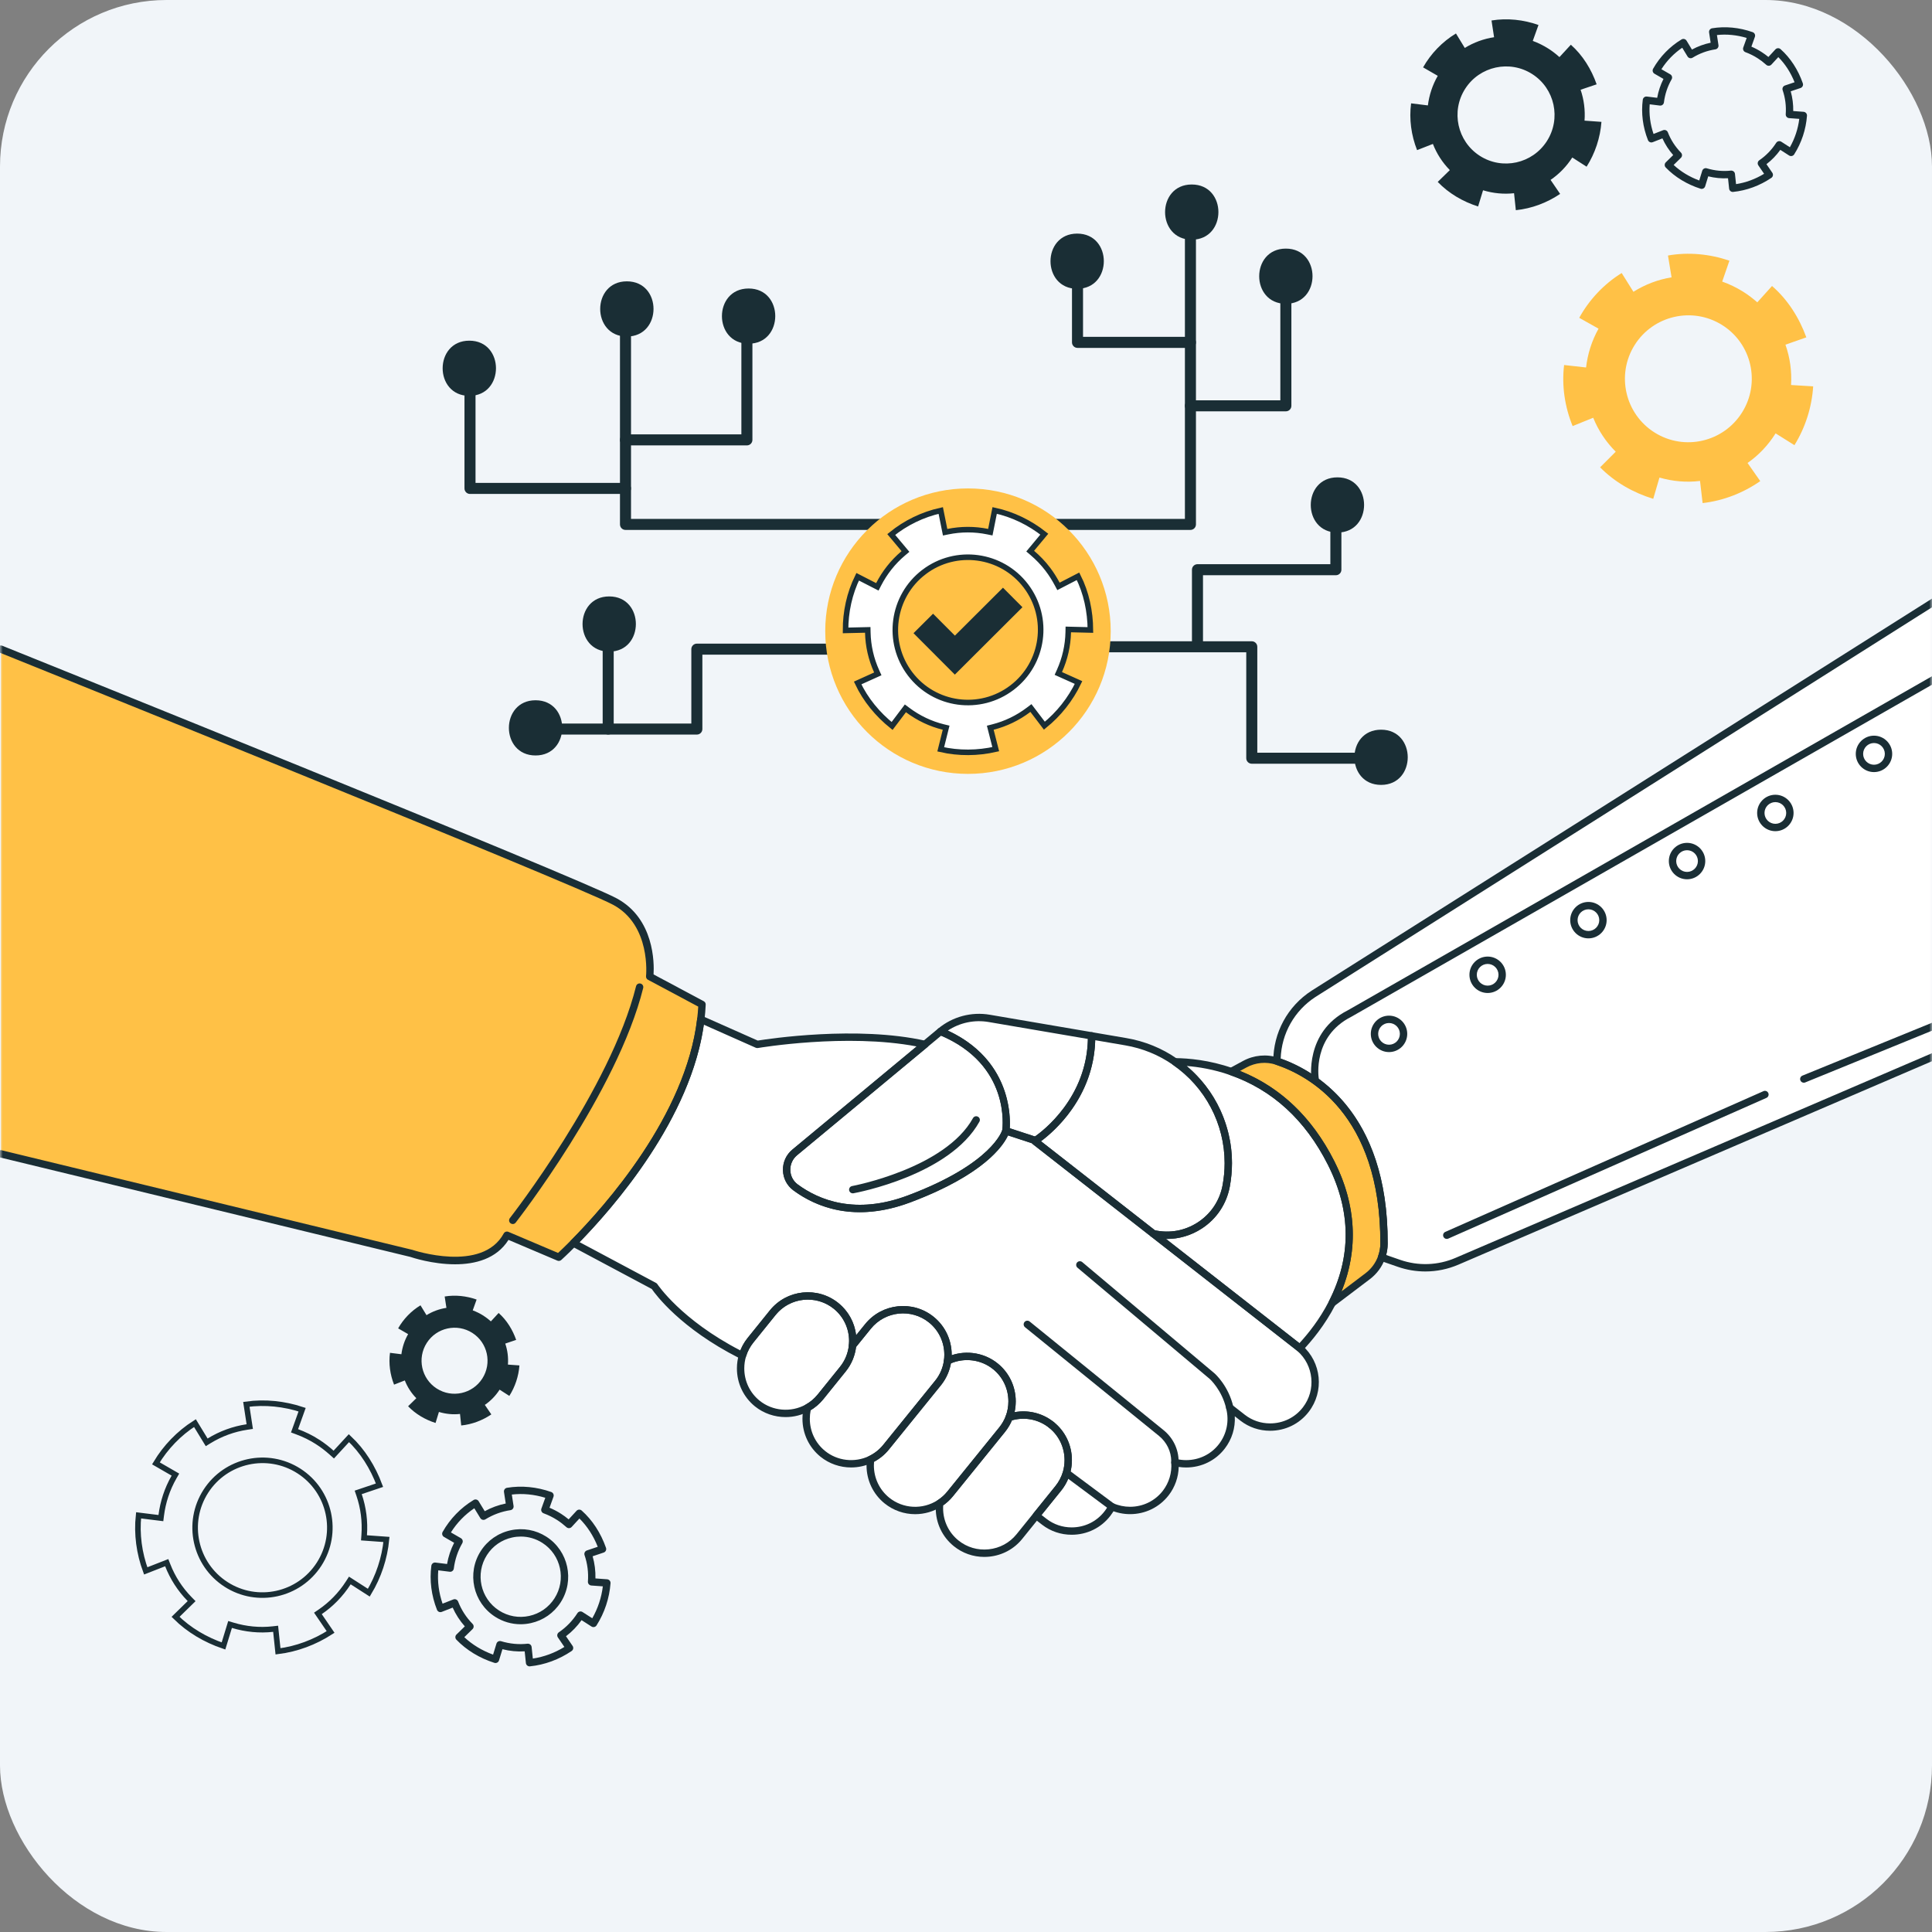 <svg width="348" height="348" viewBox="0 0 348 348" fill="none" xmlns="http://www.w3.org/2000/svg">
<rect x="0" y="0" width="348" height="348" fill="#808080" stroke="none"/>
<rect width="348" height="348" rx="30" fill="#F1F5F9"/>
<mask id="mask0_933_1564" style="mask-type:alpha" maskUnits="userSpaceOnUse" x="0" y="0" width="348" height="348">
<rect width="348" height="348" fill="#D9D9D9"/>
</mask>
<g mask="url(#mask0_933_1564)">
<path d="M249.994 137.566H225.476C224.927 137.566 224.482 137.121 224.482 136.572V117.497H198.55C198 117.497 197.556 117.051 197.556 116.503C197.556 115.954 198 115.508 198.55 115.508H225.476C226.025 115.508 226.47 115.954 226.47 116.503V135.578H249.994C250.544 135.578 250.989 136.023 250.989 136.572C250.989 137.121 250.544 137.566 249.994 137.566Z" fill="#1A2E35"/>
<path d="M215.694 117.422C215.144 117.422 214.7 116.976 214.7 116.428V102.62C214.7 102.071 215.144 101.625 215.694 101.625H239.629V90.463C239.629 89.914 240.074 89.469 240.623 89.469C241.173 89.469 241.618 89.914 241.618 90.463V102.62C241.618 103.168 241.173 103.614 240.623 103.614H216.688V116.428C216.688 116.976 216.244 117.422 215.694 117.422Z" fill="#1A2E35"/>
<path d="M248.766 131.436C242.368 131.436 242.357 141.379 248.766 141.379C255.164 141.379 255.174 131.436 248.766 131.436Z" fill="#1A2E35"/>
<path d="M240.903 85.983C234.506 85.983 234.495 95.926 240.903 95.926C247.301 95.926 247.312 85.983 240.903 85.983Z" fill="#1A2E35"/>
<path d="M214.425 95.452H189.601C189.052 95.452 188.607 95.007 188.607 94.458C188.607 93.909 189.052 93.464 189.601 93.464H213.431V38.94C213.431 38.391 213.876 37.946 214.425 37.946C214.975 37.946 215.42 38.391 215.42 38.94V94.458C215.42 95.007 214.975 95.452 214.425 95.452Z" fill="#1A2E35"/>
<path d="M231.615 74.091H214.426C213.876 74.091 213.432 73.646 213.432 73.097C213.432 72.548 213.876 72.103 214.426 72.103H230.621V50.243C230.621 49.693 231.066 49.248 231.615 49.248C232.165 49.248 232.609 49.693 232.609 50.243V73.097C232.609 73.646 232.165 74.091 231.615 74.091Z" fill="#1A2E35"/>
<path d="M214.426 62.664H194.085C193.536 62.664 193.091 62.219 193.091 61.67V44.591C193.091 44.042 193.536 43.597 194.085 43.597C194.635 43.597 195.079 44.042 195.079 44.591V60.675H214.426C214.975 60.675 215.42 61.121 215.42 61.67C215.42 62.219 214.975 62.664 214.426 62.664Z" fill="#1A2E35"/>
<path d="M231.615 44.78C225.217 44.78 225.207 54.722 231.615 54.722C238.013 54.722 238.024 44.78 231.615 44.78Z" fill="#1A2E35"/>
<path d="M214.663 33.232C208.265 33.232 208.254 43.175 214.663 43.175C221.061 43.175 221.071 33.232 214.663 33.232Z" fill="#1A2E35"/>
<path d="M194.024 42.077C187.626 42.077 187.616 52.02 194.024 52.02C200.422 52.02 200.433 42.077 194.024 42.077Z" fill="#1A2E35"/>
<path d="M160.086 95.452H112.667C112.118 95.452 111.673 95.007 111.673 94.458V56.184C111.673 55.635 112.118 55.19 112.667 55.19C113.217 55.19 113.661 55.635 113.661 56.184V93.464H160.086C160.635 93.464 161.08 93.909 161.08 94.458C161.08 95.007 160.635 95.452 160.086 95.452Z" fill="#1A2E35"/>
<path d="M134.534 80.228H112.668C112.118 80.228 111.673 79.783 111.673 79.234C111.673 78.685 112.118 78.24 112.668 78.24H133.54V57.368C133.54 56.819 133.984 56.373 134.534 56.373C135.083 56.373 135.528 56.819 135.528 57.368V79.234C135.528 79.783 135.083 80.228 134.534 80.228Z" fill="#1A2E35"/>
<path d="M112.667 88.971H84.658C84.109 88.971 83.664 88.526 83.664 87.977V68.301C83.664 67.752 84.109 67.306 84.658 67.306C85.208 67.306 85.653 67.752 85.653 68.301V86.983H112.667C113.217 86.983 113.662 87.428 113.662 87.977C113.662 88.526 113.217 88.971 112.667 88.971Z" fill="#1A2E35"/>
<path d="M134.841 51.966C128.443 51.966 128.432 61.909 134.841 61.909C141.239 61.909 141.249 51.966 134.841 51.966Z" fill="#1A2E35"/>
<path d="M112.913 50.676C106.515 50.676 106.504 60.619 112.913 60.619C119.311 60.619 119.321 50.676 112.913 50.676Z" fill="#1A2E35"/>
<path d="M84.535 61.364C78.137 61.364 78.127 71.306 84.535 71.306C90.933 71.306 90.944 61.364 84.535 61.364Z" fill="#1A2E35"/>
<path d="M125.52 132.315H95.3C94.751 132.315 94.306 131.87 94.306 131.321C94.306 130.772 94.751 130.327 95.3 130.327H124.526V116.93C124.526 116.381 124.971 115.935 125.52 115.935H149.579C150.129 115.935 150.573 116.381 150.573 116.93C150.573 117.478 150.129 117.924 149.579 117.924H126.514V131.321C126.514 131.87 126.07 132.315 125.52 132.315Z" fill="#1A2E35"/>
<path d="M109.55 132.315C109 132.315 108.556 131.87 108.556 131.321V111.619C108.556 111.071 109 110.625 109.55 110.625C110.099 110.625 110.544 111.071 110.544 111.619V131.321C110.544 131.87 110.099 132.315 109.55 132.315Z" fill="#1A2E35"/>
<path d="M109.735 107.431C103.337 107.431 103.326 117.374 109.735 117.374C116.132 117.374 116.143 107.431 109.735 107.431Z" fill="#1A2E35"/>
<path d="M96.467 126.135C90.069 126.135 90.058 136.077 96.467 136.077C102.865 136.077 102.875 126.135 96.467 126.135Z" fill="#1A2E35"/>
<path d="M174.356 102.373C162.268 102.373 160.537 94.757 160.469 94.433C160.394 94.074 160.624 93.723 160.982 93.648C161.338 93.575 161.69 93.802 161.766 94.158C161.827 94.439 163.395 101.047 174.356 101.047C174.723 101.047 175.019 101.344 175.019 101.71C175.019 102.076 174.723 102.373 174.356 102.373Z" fill="#3A3793"/>
<path d="M174.357 102.533C173.99 102.533 173.694 102.236 173.694 101.871C173.694 101.505 173.99 101.208 174.357 101.208C185.318 101.208 186.885 94.6 186.946 94.319C187.023 93.962 187.38 93.735 187.733 93.811C188.09 93.887 188.318 94.236 188.243 94.594C188.176 94.918 186.444 102.533 174.357 102.533Z" fill="#3A3793"/>
<path d="M200.065 113.686C200.065 127.885 188.554 139.395 174.356 139.395C160.157 139.395 148.646 127.885 148.646 113.686C148.646 99.487 160.157 87.977 174.356 87.977C188.554 87.977 200.065 99.487 200.065 113.686Z" fill="#FFC146"/>
<path d="M166.432 103.041L166.432 103.04C172.183 98.665 180.409 99.783 184.784 105.533C189.16 111.284 188.028 119.492 182.278 123.867L182.278 123.867C176.528 128.241 168.316 127.144 163.94 121.392C159.564 115.642 160.682 107.416 166.432 103.041ZM185.296 127.833L185.694 127.531L185.997 127.928L188.118 130.715C190.706 128.628 192.827 125.951 194.271 122.941L191.085 121.511L190.628 121.306L190.834 120.85C191.826 118.646 192.363 116.282 192.415 113.879L192.426 113.378L192.927 113.391L196.407 113.475C196.383 110.131 195.684 106.777 194.179 103.804L191.095 105.396L190.658 105.622L190.425 105.188C189.939 104.279 189.381 103.379 188.733 102.528L188.733 102.527C187.888 101.417 186.951 100.452 185.939 99.591L185.562 99.27L185.878 98.89L188.105 96.216C185.493 94.153 182.418 92.642 179.164 91.945L178.48 95.367L178.381 95.859L177.89 95.759C175.546 95.282 173.108 95.282 170.732 95.768L170.241 95.868L170.142 95.377L169.453 91.952C166.182 92.678 163.104 94.185 160.533 96.277L162.776 98.955L163.096 99.337L162.714 99.658C160.825 101.248 159.337 103.167 158.259 105.26L158.031 105.703L157.587 105.476L154.484 103.888C153.01 106.885 152.289 110.223 152.304 113.551L155.803 113.469L156.304 113.457L156.315 113.957C156.368 116.329 156.897 118.695 157.908 120.925L158.114 121.381L157.658 121.587L154.482 123.022C155.914 126.047 158.074 128.661 160.687 130.766L162.785 127.986L163.085 127.588L163.484 127.887C165.437 129.351 167.632 130.398 169.932 130.956L170.422 131.074L170.299 131.563L169.447 134.975C172.686 135.717 176.101 135.686 179.356 134.943L178.495 131.564L178.371 131.079L178.856 130.956C181.111 130.382 183.316 129.34 185.296 127.833Z" fill="white" stroke="#1A2E35"/>
<path d="M171.99 121.516L164.546 114.052L168.064 110.544L172 114.49L180.658 105.856L184.166 109.375L171.99 121.516Z" fill="#1A2E35"/>
<path d="M349.245 107.82L358.818 185.781L262.438 227.183C259.124 228.608 255.392 228.741 251.985 227.554L248.856 226.467C249.141 225.685 249.294 224.856 249.294 224.008C249.387 200.39 236.308 193.225 230.011 191.143C230.011 186.238 232.497 181.671 236.607 179.006L349.245 107.82Z" fill="white"/>
<path d="M230.012 191.143C236.309 193.225 249.387 200.39 249.294 224.008C249.294 224.856 249.142 225.685 248.857 226.467C248.379 227.806 247.511 228.999 246.344 229.881L239.941 234.726C243.176 228.423 244.932 219.719 239.775 209.498C234.87 199.767 227.904 195.154 221.766 193.013L224.198 191.694C225.981 190.719 228.083 190.507 230.012 191.143Z" fill="#FFC146"/>
<path d="M239.941 234.726C238.151 238.219 235.898 240.977 234.121 242.839C233.995 242.733 233.869 242.627 233.737 242.528L207.746 222.218C213.758 223.603 219.724 219.699 220.864 213.634C221.123 212.249 221.248 210.863 221.248 209.504C221.248 202.12 217.55 195.319 211.65 191.256C214.143 191.276 217.775 191.62 221.766 193.012C227.904 195.153 234.87 199.767 239.775 209.498C244.932 219.719 243.176 228.422 239.941 234.726Z" fill="white"/>
<path d="M211.65 191.256C217.55 195.319 221.248 202.12 221.248 209.505C221.248 210.863 221.122 212.249 220.864 213.634C219.724 219.699 213.758 223.604 207.746 222.218L186.435 205.567L186.481 205.428L186.521 205.441C186.521 205.441 196.683 199.104 196.623 186.583L202.774 187.637C206.069 188.2 209.072 189.46 211.65 191.256Z" fill="white"/>
<path d="M235.208 253.903C233.618 255.971 231.211 257.051 228.779 257.051C227.049 257.051 225.305 256.508 223.84 255.374L221.507 253.551C222.104 255.891 221.666 258.47 220.089 260.518C218.498 262.586 216.085 263.666 213.652 263.666C212.976 263.666 212.293 263.58 211.631 263.415C211.776 265.33 211.239 267.292 209.987 268.923C208.396 270.984 205.983 272.071 203.544 272.071C202.437 272.071 201.316 271.846 200.269 271.382C200.05 271.82 199.785 272.237 199.474 272.635C197.883 274.703 195.47 275.783 193.037 275.783C191.314 275.783 189.571 275.24 188.106 274.113L186.667 272.993L190.618 268.094C191.307 267.246 191.791 266.291 192.09 265.297C192.308 264.548 192.414 263.772 192.414 263.004C192.414 260.637 191.394 258.284 189.418 256.687C187.204 254.897 184.314 254.466 181.782 255.295C182.127 254.373 182.299 253.399 182.299 252.431C182.299 250.065 181.278 247.711 179.303 246.114C176.804 244.086 173.423 243.807 170.686 245.113C170.732 244.748 170.759 244.384 170.759 244.019C170.759 241.653 169.738 239.306 167.763 237.709C164.296 234.905 159.165 235.442 156.355 238.909L153.564 242.356C153.591 242.084 153.604 241.819 153.604 241.547C153.604 239.18 152.577 236.827 150.608 235.23C147.141 232.426 142.011 232.963 139.2 236.43L135.196 241.394C134.527 242.223 134.043 243.158 133.745 244.125L133.4 244.013C122.165 238.306 117.856 231.67 117.856 231.67L103.3 223.908C109.411 217.744 124.16 201.239 126.235 183.607L136.403 188.121C136.403 188.121 153.478 185.171 166.596 188.121L143.151 207.575C141.156 209.226 141.209 212.335 143.29 213.873C147.101 216.683 153.949 219.633 163.766 215.947C179.707 209.955 181.179 203.691 181.179 203.691L186.482 205.428L186.435 205.567L207.746 222.218L233.737 242.528C233.869 242.627 233.995 242.733 234.121 242.839C237.316 245.63 237.833 250.502 235.208 253.903Z" fill="white"/>
<path d="M196.623 186.583C196.683 199.104 186.521 205.441 186.521 205.441L186.482 205.428L181.179 203.691C181.179 203.691 182.982 191.369 169.413 185.781C171.852 183.759 175.054 182.897 178.183 183.434L196.623 186.583Z" fill="white"/>
<path d="M192.09 265.297C191.791 266.291 191.307 267.246 190.618 268.094L186.667 272.993L183.612 276.778C180.808 280.244 175.671 280.781 172.21 277.977C170.235 276.38 169.214 274.033 169.214 271.667C169.214 271.369 169.228 271.07 169.261 270.772C169.963 270.321 170.6 269.758 171.15 269.075L180.503 257.522C181.06 256.832 181.484 256.083 181.782 255.294C184.314 254.466 187.204 254.897 189.418 256.686C191.394 258.284 192.414 260.637 192.414 263.003C192.414 263.772 192.308 264.548 192.09 265.297Z" fill="white"/>
<path d="M182.299 252.431C182.299 253.399 182.127 254.373 181.782 255.295C181.484 256.083 181.06 256.832 180.503 257.522L171.15 269.075C170.6 269.758 169.963 270.322 169.261 270.772C166.391 272.622 162.533 272.529 159.742 270.275C157.774 268.678 156.746 266.331 156.746 263.965C156.746 263.6 156.773 263.236 156.819 262.871C157.866 262.367 158.827 261.631 159.603 260.67L168.963 249.11C169.924 247.924 170.494 246.538 170.686 245.113C173.424 243.807 176.804 244.086 179.303 246.114C181.278 247.711 182.299 250.065 182.299 252.431Z" fill="white"/>
<path d="M169.413 185.781C182.981 191.369 181.179 203.691 181.179 203.691C181.179 203.691 179.707 209.955 163.765 215.948C153.948 219.633 147.101 216.683 143.29 213.873C141.208 212.335 141.155 209.226 143.15 207.576L166.596 188.121L169.413 185.781Z" fill="white"/>
<path d="M170.759 244.02C170.759 244.384 170.732 244.749 170.686 245.113C170.494 246.538 169.924 247.924 168.962 249.11L159.603 260.671C158.827 261.632 157.866 262.367 156.819 262.871C154.081 264.177 150.707 263.899 148.202 261.87C146.226 260.273 145.206 257.926 145.206 255.553C145.206 254.89 145.285 254.228 145.444 253.578C146.326 253.094 147.128 252.431 147.797 251.603L151.808 246.631C152.835 245.365 153.412 243.874 153.564 242.356L156.355 238.909C159.165 235.442 164.296 234.905 167.763 237.709C169.738 239.307 170.759 241.653 170.759 244.02Z" fill="white"/>
<path d="M153.604 241.547C153.604 241.819 153.591 242.084 153.564 242.356C153.412 243.874 152.835 245.365 151.807 246.631L147.797 251.603C147.128 252.431 146.326 253.094 145.444 253.578C142.64 255.136 139.034 254.937 136.396 252.802C134.421 251.205 133.4 248.852 133.4 246.485C133.4 245.69 133.513 244.895 133.745 244.126C134.043 243.158 134.527 242.223 135.196 241.395L139.2 236.43C142.01 232.963 147.141 232.426 150.608 235.23C152.576 236.828 153.604 239.181 153.604 241.547Z" fill="white"/>
<path d="M126.235 183.607C124.16 201.239 109.411 217.744 103.3 223.908C101.669 225.552 100.655 226.46 100.655 226.46L91.316 222.496C87.113 230.225 74.121 225.771 74.121 225.771L0.166 207.841V116.93C0.166 116.93 103.36 158.451 110.731 162.382C118.102 166.319 117.028 175.898 117.028 175.898L126.454 180.929C126.414 181.824 126.341 182.718 126.235 183.607Z" fill="#FFC146"/>
<path d="M256.738 229.022C255.062 229.022 253.384 228.742 251.767 228.18L248.639 227.093C248.471 227.035 248.334 226.912 248.258 226.751C248.182 226.591 248.173 226.407 248.234 226.24C248.497 225.516 248.632 224.764 248.632 224.008C248.723 200.562 235.495 193.654 229.804 191.773C229.532 191.683 229.349 191.429 229.349 191.143C229.349 185.996 231.927 181.251 236.246 178.45L348.891 107.26C349.202 107.063 349.61 107.156 349.806 107.466C350.001 107.775 349.909 108.184 349.599 108.38L236.961 179.567C233.159 182.032 230.834 186.158 230.682 190.672C236.871 192.858 250.049 200.307 249.957 224.011C249.957 224.699 249.865 225.383 249.683 226.053L252.202 226.928C255.463 228.063 259.006 227.938 262.176 226.574L358.556 185.172C358.893 185.027 359.282 185.183 359.427 185.519C359.571 185.855 359.416 186.246 359.08 186.39L262.7 227.792C260.796 228.611 258.769 229.022 256.738 229.022Z" fill="#1A2E35"/>
<path d="M223.36 192.902C230.676 195.838 236.393 201.313 240.367 209.2C244.298 216.99 244.725 225.029 241.644 232.606L245.944 229.352C247.002 228.553 247.792 227.479 248.232 226.244C248.498 225.516 248.632 224.764 248.632 224.008C248.724 200.562 235.496 193.654 229.805 191.772C228.071 191.2 226.146 191.385 224.516 192.276L223.36 192.902ZM239.942 235.389C239.79 235.389 239.638 235.337 239.515 235.233C239.279 235.035 239.21 234.699 239.352 234.423C243.453 226.431 243.396 218.146 239.184 209.796C235.123 201.74 229.189 196.304 221.548 193.638C221.3 193.552 221.126 193.328 221.105 193.066C221.084 192.804 221.219 192.555 221.45 192.43L223.883 191.111C225.831 190.046 228.141 189.828 230.22 190.514C236.187 192.486 250.053 199.698 249.957 224.011C249.957 224.92 249.797 225.823 249.479 226.694C248.954 228.168 248.009 229.454 246.744 230.41L240.341 235.255C240.223 235.344 240.082 235.389 239.942 235.389Z" fill="#1A2E35"/>
<path d="M210.03 223.162L234.057 241.938C235.629 240.231 237.697 237.651 239.35 234.424C243.452 226.432 243.395 218.146 239.183 209.796C235.122 201.74 229.188 196.303 221.547 193.639C218.62 192.617 215.896 192.178 213.736 192.009C218.889 196.324 221.911 202.718 221.911 209.504C221.911 210.92 221.777 212.35 221.515 213.756C220.929 216.87 219.146 219.54 216.492 221.275C214.537 222.554 212.294 223.207 210.03 223.162ZM234.12 243.503C233.969 243.503 233.817 243.45 233.692 243.346C233.577 243.248 233.462 243.15 233.34 243.06L207.337 222.74C207.092 222.548 207.013 222.213 207.147 221.932C207.28 221.652 207.59 221.5 207.894 221.572C210.622 222.2 213.418 221.702 215.767 220.165C218.115 218.63 219.694 216.267 220.212 213.511C220.459 212.187 220.585 210.838 220.585 209.504C220.585 202.435 217.104 195.817 211.274 191.801C211.034 191.636 210.93 191.334 211.017 191.056C211.105 190.78 211.361 190.593 211.65 190.593H211.655C214.078 190.612 217.835 190.939 221.983 192.386C229.96 195.169 236.145 200.826 240.366 209.2C244.718 217.824 244.775 226.756 240.53 235.028C238.654 238.691 236.269 241.547 234.6 243.297C234.47 243.433 234.295 243.503 234.12 243.503Z" fill="#1A2E35"/>
<path d="M203.543 272.734C202.327 272.734 201.102 272.476 200 271.988C199.665 271.839 199.515 271.448 199.663 271.113C199.811 270.779 200.202 270.627 200.538 270.776C201.471 271.19 202.51 271.408 203.543 271.408C205.887 271.408 208.044 270.354 209.462 268.518C210.571 267.073 211.107 265.278 210.969 263.465C210.953 263.253 211.04 263.046 211.203 262.908C211.366 262.771 211.586 262.72 211.79 262.772C212.407 262.925 213.033 263.003 213.652 263.003C215.996 263.003 218.151 261.95 219.562 260.114C220.963 258.296 221.438 255.963 220.865 253.715C220.795 253.44 220.907 253.151 221.145 252.997C221.383 252.84 221.693 252.856 221.915 253.029L224.247 254.852C225.545 255.856 227.114 256.388 228.778 256.388C231.118 256.388 233.27 255.335 234.683 253.498C237.084 250.387 236.646 245.925 233.685 243.338C233.578 243.248 233.462 243.15 233.34 243.059L186.027 206.089C185.967 206.043 185.918 205.988 185.879 205.928L181.572 204.518C180.728 206.352 177.262 211.582 163.998 216.568C154.047 220.303 147.031 217.455 142.896 214.406C141.749 213.558 141.069 212.248 141.029 210.813C140.989 209.357 141.608 207.991 142.727 207.065L165.113 188.49C152.471 186.076 136.679 188.746 136.516 188.774C136.386 188.796 136.253 188.779 136.134 188.727L126.777 184.573C124.389 201.456 110.841 217.122 104.394 223.74L118.168 231.085C118.267 231.139 118.351 231.215 118.411 231.309C118.453 231.374 122.69 237.737 133.353 243.244C133.681 242.425 134.125 241.666 134.68 240.979L138.684 236.013C141.73 232.258 147.264 231.673 151.024 234.715C152.815 236.168 153.942 238.238 154.206 240.509L155.839 238.492C158.884 234.736 164.42 234.154 168.179 237.194C170.24 238.859 171.421 241.348 171.421 244.02C171.421 244.048 171.421 244.076 171.42 244.105C174.241 243.169 177.397 243.714 179.721 245.599C181.78 247.265 182.961 249.756 182.961 252.431C182.961 253.086 182.89 253.735 182.748 254.367C185.254 253.91 187.83 254.55 189.835 256.171C190.12 256.401 190.163 256.818 189.933 257.103C189.704 257.388 189.286 257.433 189.001 257.201C187.032 255.609 184.41 255.133 181.987 255.925C181.746 256.003 181.479 255.937 181.303 255.754C181.127 255.569 181.072 255.3 181.16 255.062C181.476 254.221 181.636 253.335 181.636 252.431C181.636 250.157 180.634 248.043 178.886 246.629C176.674 244.834 173.566 244.473 170.971 245.711C170.752 245.816 170.494 245.792 170.298 245.65C170.101 245.509 169.998 245.27 170.028 245.03C170.073 244.671 170.095 244.341 170.095 244.02C170.095 241.75 169.093 239.638 167.346 238.224C164.154 235.643 159.454 236.137 156.869 239.327L154.079 242.772C153.895 243 153.584 243.081 153.312 242.969C153.041 242.858 152.876 242.582 152.904 242.29C152.929 242.041 152.941 241.797 152.941 241.547C152.941 239.278 151.938 237.163 150.19 235.744C146.999 233.165 142.3 233.658 139.715 236.847L135.712 241.811C135.11 242.556 134.662 243.399 134.378 244.321C134.326 244.49 134.207 244.632 134.049 244.713C133.891 244.795 133.707 244.811 133.539 244.755L133.194 244.642C133.162 244.632 133.13 244.619 133.1 244.603C122.618 239.279 118.118 233.218 117.399 232.178L102.988 224.493C102.803 224.394 102.675 224.214 102.644 224.007C102.613 223.8 102.681 223.59 102.829 223.441C108.987 217.23 123.532 200.906 125.576 183.529C125.6 183.319 125.723 183.134 125.906 183.03C126.09 182.927 126.311 182.916 126.503 183.001L136.49 187.434C138.459 187.118 154.412 184.701 166.741 187.474C166.988 187.53 167.182 187.72 167.24 187.966C167.299 188.211 167.213 188.47 167.019 188.631L143.574 208.086C142.77 208.751 142.326 209.731 142.355 210.776C142.383 211.802 142.867 212.736 143.683 213.339C147.553 216.193 154.138 218.854 163.532 215.327C178.819 209.581 180.52 203.592 180.535 203.533C180.58 203.355 180.698 203.201 180.859 203.113C181.02 203.025 181.211 203.004 181.385 203.061L186.688 204.798C186.856 204.853 186.995 204.972 187.074 205.13C187.095 205.173 187.112 205.218 187.124 205.264L234.145 242.006C234.276 242.104 234.412 242.219 234.548 242.334C238.045 245.387 238.561 250.643 235.733 254.307C234.068 256.472 231.533 257.714 228.778 257.714C226.817 257.714 224.969 257.086 223.434 255.899L222.415 255.101C222.532 257.187 221.908 259.24 220.613 260.923C218.948 263.087 216.411 264.329 213.652 264.329C213.207 264.329 212.759 264.295 212.313 264.227C212.271 266.067 211.646 267.852 210.512 269.326C208.841 271.493 206.301 272.734 203.543 272.734Z" fill="#1A2E35"/>
<path d="M208.036 221.604C210.719 222.182 213.461 221.675 215.767 220.166C218.116 218.63 219.695 216.266 220.213 213.511C220.46 212.187 220.586 210.839 220.586 209.504C220.586 202.436 217.105 195.818 211.275 191.802L211.272 191.8C208.699 190.009 205.803 188.828 202.663 188.29L197.277 187.368C196.973 197.781 189.716 203.927 187.504 205.562L208.036 221.604ZM210.211 223.163C209.343 223.164 208.467 223.065 207.597 222.864C207.502 222.842 207.414 222.8 207.338 222.74L186.028 206.089C185.806 205.916 185.717 205.623 185.807 205.356L185.853 205.217C185.91 205.049 186.03 204.911 186.189 204.833C186.227 204.814 186.267 204.799 186.307 204.788C187.499 203.978 196.014 197.791 195.961 186.586C195.96 186.39 196.045 186.204 196.195 186.077C196.344 185.951 196.541 185.896 196.735 185.93L202.886 186.983C206.22 187.554 209.296 188.808 212.028 190.712C218.217 194.975 221.911 202 221.911 209.504C221.911 210.92 221.778 212.351 221.516 213.755C220.93 216.869 219.147 219.54 216.493 221.276C214.589 222.521 212.423 223.163 210.211 223.163Z" fill="#1A2E35"/>
<path d="M187.606 272.884L188.512 273.589C189.814 274.59 191.379 275.121 193.037 275.121C195.381 275.121 197.535 274.067 198.948 272.231C199.117 272.015 199.271 271.794 199.409 271.568L192.412 266.363C192.088 267.144 191.659 267.864 191.132 268.512L187.606 272.884ZM193.037 276.446C191.084 276.446 189.239 275.821 187.702 274.638L186.26 273.516C186.12 273.406 186.029 273.246 186.009 273.069C185.988 272.893 186.04 272.715 186.151 272.577L190.102 267.677C190.711 266.929 191.164 266.069 191.451 265.12C191.453 265.112 191.456 265.104 191.458 265.096C191.652 264.425 191.751 263.72 191.751 263.004C191.751 260.73 190.749 258.615 189.001 257.202C188.717 256.971 188.672 256.554 188.903 256.27C189.133 255.985 189.55 255.94 189.835 256.171C191.896 257.837 193.077 260.328 193.077 263.004C193.077 263.692 192.999 264.372 192.844 265.032L200.665 270.85C200.922 271.042 201.006 271.391 200.862 271.678C200.625 272.152 200.334 272.611 199.996 273.043C198.333 275.204 195.795 276.446 193.037 276.446Z" fill="#1A2E35"/>
<path d="M181.885 203.224L186.421 204.71C187.93 203.656 195.739 197.695 195.957 187.141L178.072 184.088C175.499 183.648 172.88 184.208 170.726 185.632C181.889 190.815 182.033 200.759 181.885 203.224ZM186.522 206.104C186.449 206.104 186.376 206.093 186.306 206.068L180.973 204.321C180.667 204.221 180.478 203.914 180.523 203.596C180.592 203.113 182.069 191.71 169.161 186.394C168.947 186.306 168.794 186.111 168.758 185.881C168.724 185.65 168.811 185.419 168.991 185.271C171.585 183.119 174.977 182.212 178.295 182.781L196.735 185.93C197.052 185.983 197.285 186.258 197.286 186.58C197.347 199.323 186.978 205.939 186.872 206.004C186.766 206.07 186.644 206.104 186.522 206.104Z" fill="#1A2E35"/>
<path d="M169.893 271.146C169.882 271.312 169.876 271.485 169.876 271.667C169.876 273.936 170.879 276.049 172.627 277.462C174.164 278.708 176.108 279.278 178.087 279.07C180.073 278.862 181.852 277.899 183.097 276.361L190.102 267.678C190.713 266.926 191.167 266.062 191.454 265.109C191.651 264.431 191.751 263.723 191.751 263.004C191.751 260.73 190.749 258.615 189.001 257.202C187.111 255.672 184.617 255.173 182.279 255.836C181.962 256.588 181.538 257.294 181.018 257.938L171.665 269.492C171.153 270.127 170.559 270.682 169.893 271.146ZM177.285 280.438C175.282 280.438 173.36 279.763 171.793 278.493C169.733 276.827 168.551 274.339 168.551 271.667C168.551 271.324 168.568 271.007 168.601 270.699C168.624 270.5 168.734 270.322 168.903 270.214C169.559 269.793 170.142 269.27 170.633 268.66L179.987 257.105C180.488 256.484 180.884 255.796 181.162 255.061C181.233 254.872 181.385 254.727 181.576 254.665C184.427 253.731 187.514 254.295 189.835 256.171C191.895 257.837 193.076 260.328 193.076 263.004C193.076 263.849 192.959 264.683 192.726 265.482C192.725 265.484 192.725 265.486 192.725 265.487C192.388 266.609 191.852 267.626 191.132 268.513L184.127 277.194C182.659 279.009 180.564 280.142 178.226 280.389C177.911 280.421 177.597 280.438 177.285 280.438Z" fill="#1A2E35"/>
<path d="M157.439 263.299C157.419 263.529 157.409 263.749 157.409 263.965C157.409 266.229 158.411 268.341 160.16 269.76C162.667 271.786 166.18 271.968 168.901 270.215C169.559 269.793 170.142 269.27 170.633 268.66L179.987 257.105C180.488 256.485 180.884 255.797 181.162 255.06C181.476 254.221 181.635 253.335 181.635 252.431C181.635 250.158 180.634 248.042 178.886 246.629C176.761 244.905 173.813 244.504 171.285 245.571C171.026 247.02 170.405 248.382 169.477 249.528L160.118 261.087C159.379 262.003 158.479 262.745 157.439 263.299ZM164.839 272.74C162.878 272.74 160.928 272.085 159.325 270.791C157.264 269.118 156.083 266.63 156.083 263.965C156.083 263.591 156.109 263.195 156.161 262.787C156.189 262.564 156.329 262.371 156.531 262.273C157.535 261.791 158.394 261.111 159.087 260.254L168.447 248.693C169.3 247.639 169.847 246.371 170.029 245.024C170.059 244.803 170.198 244.611 170.4 244.515C173.456 243.058 177.113 243.483 179.72 245.599C181.78 247.264 182.961 249.755 182.961 252.431C182.961 253.494 182.773 254.536 182.402 255.527C182.074 256.397 181.608 257.207 181.018 257.938L171.664 269.492C171.084 270.213 170.395 270.831 169.618 271.33C168.154 272.274 166.493 272.74 164.839 272.74Z" fill="#1A2E35"/>
<path d="M169.527 186.548L143.574 208.085C142.77 208.75 142.326 209.731 142.355 210.777C142.383 211.802 142.867 212.736 143.684 213.339C147.553 216.193 154.139 218.854 163.532 215.326C178.819 209.581 180.52 203.593 180.535 203.532C180.592 203.117 182.04 191.926 169.527 186.548ZM154.874 218.346C149.614 218.346 145.627 216.42 142.896 214.406C141.749 213.558 141.069 212.248 141.03 210.812C140.99 209.357 141.608 207.991 142.728 207.065L168.99 185.271C169.179 185.114 169.438 185.074 169.666 185.168C183.552 190.886 181.854 203.658 181.834 203.787C181.761 204.112 180.087 210.521 163.999 216.568C160.62 217.836 157.578 218.346 154.874 218.346Z" fill="#1A2E35"/>
<path d="M146.026 254.008C145.922 254.517 145.869 255.035 145.869 255.553C145.869 257.827 146.871 259.941 148.619 261.355C150.834 263.149 153.941 263.51 156.533 262.273C157.535 261.791 158.395 261.112 159.087 260.255L168.447 248.693C169.301 247.64 169.848 246.372 170.029 245.024C170.074 244.671 170.096 244.341 170.096 244.02C170.096 241.75 169.094 239.638 167.346 238.225C164.154 235.643 159.454 236.137 156.869 239.327L154.201 242.622C154 244.252 153.353 245.779 152.322 247.048L148.313 252.019C147.664 252.821 146.896 253.489 146.026 254.008ZM153.308 264.325C151.327 264.325 149.365 263.664 147.784 262.386C145.725 260.719 144.543 258.229 144.543 255.553C144.543 254.836 144.63 254.119 144.8 253.421C144.845 253.24 144.963 253.086 145.125 252.997C145.952 252.543 146.677 251.934 147.282 251.185L151.292 246.215C152.202 245.093 152.759 243.736 152.905 242.289C152.918 242.161 152.968 242.039 153.049 241.939L155.839 238.492C158.885 234.736 164.42 234.154 168.18 237.194C170.24 238.86 171.422 241.348 171.422 244.02C171.422 244.396 171.396 244.782 171.344 245.196C171.129 246.789 170.483 248.285 169.478 249.528L160.118 261.088C159.301 262.099 158.288 262.9 157.106 263.468C155.9 264.043 154.6 264.325 153.308 264.325Z" fill="#1A2E35"/>
<path d="M145.513 234.091C143.34 234.091 141.185 235.033 139.715 236.847L135.712 241.811C135.111 242.556 134.662 243.4 134.378 244.321C134.169 245.013 134.063 245.742 134.063 246.485C134.063 248.759 135.065 250.873 136.813 252.287C139.148 254.176 142.487 254.463 145.122 252.998C145.952 252.543 146.677 251.934 147.282 251.185L151.291 246.215C152.201 245.093 152.759 243.736 152.904 242.289C152.929 242.041 152.941 241.797 152.941 241.547C152.941 239.278 151.938 237.163 150.19 235.744C148.815 234.632 147.158 234.091 145.513 234.091ZM141.508 255.251C139.53 255.251 137.56 254.597 135.979 253.318C133.919 251.651 132.737 249.161 132.737 246.485C132.737 245.612 132.863 244.754 133.11 243.934C133.445 242.847 133.973 241.854 134.681 240.979L138.684 236.013C141.73 232.256 147.264 231.674 151.024 234.714C153.085 236.387 154.267 238.877 154.267 241.547C154.267 241.841 154.252 242.127 154.224 242.42C154.052 244.127 153.395 245.728 152.322 247.049L148.313 252.019C147.6 252.902 146.742 253.621 145.763 254.159C144.444 254.892 142.973 255.251 141.508 255.251Z" fill="#1A2E35"/>
<path d="M81.968 227.73C77.88 227.731 74.194 226.497 73.906 226.398L0.009 208.485C-0.347 208.399 -0.565 208.04 -0.479 207.685C-0.393 207.329 -0.035 207.111 0.322 207.197L74.277 225.127C74.459 225.186 86.847 229.324 90.733 222.179C90.896 221.88 91.26 221.753 91.574 221.886L100.521 225.683C100.936 225.298 101.748 224.53 102.829 223.441C108.987 217.229 123.531 200.905 125.576 183.528C125.663 182.799 125.728 182.057 125.77 181.315L116.715 176.482C116.476 176.354 116.339 176.094 116.368 175.824C116.379 175.733 117.296 166.641 110.418 162.966C103.163 159.097 0.95 117.959 -0.082 117.545C-0.422 117.408 -0.586 117.022 -0.45 116.682C-0.313 116.342 0.072 116.177 0.413 116.315C4.628 118.011 103.724 157.894 111.042 161.796C117.873 165.446 117.845 173.496 117.723 175.517L126.765 180.344C126.99 180.463 127.127 180.702 127.115 180.957C127.075 181.87 127 182.787 126.893 183.685C124.8 201.47 110.026 218.065 103.77 224.375C102.144 226.013 101.139 226.917 101.097 226.954C100.906 227.126 100.632 227.169 100.396 227.071L91.592 223.333C89.409 226.79 85.536 227.73 81.968 227.73Z" fill="#1A2E35"/>
<path d="M221.507 254.214C221.204 254.214 220.931 254.006 220.861 253.7C220.096 250.358 217.925 248.402 217.903 248.383L194.082 228.347C193.802 228.111 193.765 227.693 194.001 227.412C194.237 227.133 194.655 227.097 194.935 227.331L218.768 247.378C218.881 247.477 221.289 249.628 222.154 253.403C222.235 253.761 222.012 254.116 221.656 254.198C221.605 254.209 221.556 254.214 221.507 254.214Z" fill="#1A2E35"/>
<path d="M211.631 264.076C211.618 264.076 211.606 264.076 211.594 264.076C211.229 264.056 210.949 263.745 210.968 263.38C210.969 263.369 210.971 263.311 210.971 263.209C210.964 261.44 210.154 259.771 208.748 258.63L184.631 239.065C184.348 238.834 184.303 238.417 184.535 238.132C184.765 237.848 185.182 237.805 185.467 238.035L209.583 257.601C211.299 258.994 212.288 261.036 212.296 263.203C212.297 263.364 212.292 263.45 212.292 263.45C212.273 263.803 211.98 264.076 211.631 264.076Z" fill="#1A2E35"/>
<path d="M236.887 195.022C236.568 195.022 236.286 194.791 236.234 194.465C236.22 194.38 234.959 185.953 242.732 182.002L352.947 118.978C353.264 118.796 353.67 118.906 353.851 119.224C354.033 119.542 353.922 119.947 353.605 120.128L243.362 183.169C236.435 186.691 237.494 193.948 237.542 194.256C237.599 194.617 237.354 194.956 236.992 195.013C236.957 195.019 236.922 195.022 236.887 195.022Z" fill="#1A2E35"/>
<path d="M92.362 220.479C92.219 220.479 92.075 220.433 91.953 220.337C91.665 220.111 91.615 219.694 91.841 219.407C92.021 219.176 109.958 196.174 114.569 177.643C114.657 177.287 115.017 177.072 115.372 177.159C115.727 177.248 115.943 177.607 115.855 177.962C111.176 196.77 93.066 219.993 92.884 220.225C92.753 220.392 92.558 220.479 92.362 220.479Z" fill="#1A2E35"/>
<path d="M153.603 214.95C153.289 214.95 153.01 214.726 152.952 214.407C152.886 214.047 153.124 213.702 153.484 213.636C153.651 213.606 170.219 210.477 175.256 201.404C175.435 201.084 175.838 200.967 176.157 201.147C176.477 201.324 176.593 201.728 176.415 202.048C171.073 211.671 154.429 214.811 153.723 214.939C153.682 214.947 153.643 214.95 153.603 214.95Z" fill="#1A2E35"/>
<path d="M260.601 223.16C260.346 223.16 260.103 223.013 259.994 222.765C259.846 222.431 259.997 222.04 260.332 221.892L317.639 196.545C317.973 196.394 318.365 196.547 318.513 196.882C318.661 197.217 318.51 197.609 318.175 197.756L260.868 223.103C260.781 223.143 260.69 223.16 260.601 223.16Z" fill="#1A2E35"/>
<path d="M324.91 195.023C324.649 195.023 324.401 194.868 324.296 194.61C324.158 194.271 324.32 193.885 324.659 193.746L351.01 182.993C351.348 182.853 351.736 183.016 351.874 183.356C352.013 183.695 351.85 184.082 351.511 184.22L325.16 194.974C325.078 195.007 324.993 195.023 324.91 195.023Z" fill="#1A2E35"/>
<path d="M250.196 184.269C249.118 184.269 248.241 185.146 248.241 186.225C248.241 187.303 249.118 188.18 250.196 188.18C251.275 188.18 252.152 187.303 252.152 186.225C252.152 185.146 251.275 184.269 250.196 184.269ZM250.196 189.506C248.387 189.506 246.915 188.034 246.915 186.225C246.915 184.416 248.387 182.944 250.196 182.944C252.005 182.944 253.477 184.416 253.477 186.225C253.477 188.034 252.005 189.506 250.196 189.506Z" fill="#1A2E35"/>
<path d="M267.962 173.627C266.884 173.627 266.007 174.504 266.007 175.582C266.007 176.661 266.884 177.538 267.962 177.538C269.041 177.538 269.918 176.661 269.918 175.582C269.918 174.504 269.041 173.627 267.962 173.627ZM267.962 178.863C266.153 178.863 264.681 177.392 264.681 175.582C264.681 173.773 266.153 172.302 267.962 172.302C269.771 172.302 271.243 173.773 271.243 175.582C271.243 177.392 269.771 178.863 267.962 178.863Z" fill="#1A2E35"/>
<path d="M286.114 163.786C285.035 163.786 284.158 164.663 284.158 165.741C284.158 166.819 285.035 167.696 286.114 167.696C287.191 167.696 288.068 166.819 288.068 165.741C288.068 164.663 287.191 163.786 286.114 163.786ZM286.114 169.022C284.305 169.022 282.833 167.55 282.833 165.741C282.833 163.932 284.305 162.46 286.114 162.46C287.923 162.46 289.394 163.932 289.394 165.741C289.394 167.55 287.923 169.022 286.114 169.022Z" fill="#1A2E35"/>
<path d="M303.879 153.144C302.801 153.144 301.924 154.021 301.924 155.099C301.924 156.177 302.801 157.054 303.879 157.054C304.957 157.054 305.834 156.177 305.834 155.099C305.834 154.021 304.957 153.144 303.879 153.144ZM303.879 158.38C302.07 158.38 300.598 156.909 300.598 155.099C300.598 153.29 302.07 151.818 303.879 151.818C305.688 151.818 307.16 153.29 307.16 155.099C307.16 156.909 305.688 158.38 303.879 158.38Z" fill="#1A2E35"/>
<path d="M319.784 144.479C318.707 144.479 317.83 145.356 317.83 146.434C317.83 147.513 318.707 148.39 319.784 148.39C320.863 148.39 321.74 147.513 321.74 146.434C321.74 145.356 320.863 144.479 319.784 144.479ZM319.784 149.716C317.975 149.716 316.504 148.244 316.504 146.434C316.504 144.625 317.975 143.153 319.784 143.153C321.593 143.153 323.066 144.625 323.066 146.434C323.066 148.244 321.593 149.716 319.784 149.716Z" fill="#1A2E35"/>
<path d="M337.55 133.837C336.472 133.837 335.595 134.714 335.595 135.793C335.595 136.871 336.472 137.748 337.55 137.748C338.628 137.748 339.505 136.871 339.505 135.793C339.505 134.714 338.628 133.837 337.55 133.837ZM337.55 139.073C335.74 139.073 334.269 137.602 334.269 135.793C334.269 133.983 335.74 132.512 337.55 132.512C339.358 132.512 340.831 133.983 340.831 135.793C340.831 137.602 339.358 139.073 337.55 139.073Z" fill="#1A2E35"/>
<path d="M57.485 281.729L57.485 281.729C53.867 287.364 46.365 289.016 40.727 285.396C35.091 281.777 33.452 274.258 37.071 268.621C40.69 262.985 48.21 261.346 53.847 264.965C59.484 268.584 61.103 276.093 57.485 281.729ZM62.741 285.103L63.011 284.682L63.432 284.953L66.435 286.881C68.184 283.981 69.28 280.679 69.611 277.294L66.062 277.037L65.562 277.001L65.599 276.502C65.78 274.051 65.469 271.604 64.683 269.291L64.521 268.816L64.996 268.656L68.358 267.522C67.169 264.33 65.329 261.363 62.85 259.044L60.455 261.644L60.121 262.007L59.754 261.678C58.972 260.98 58.126 260.314 57.21 259.727L57.21 259.726C56.016 258.96 54.784 258.364 53.517 257.894L53.053 257.722L53.221 257.256L54.419 253.918C51.2 252.854 47.73 252.481 44.373 252.951L44.911 256.466L44.987 256.962L44.491 257.036C42.085 257.397 39.755 258.247 37.655 259.538L37.228 259.801L36.967 259.373L35.113 256.335C32.234 258.169 29.814 260.685 28.084 263.585L31.166 265.365L31.598 265.615L31.349 266.048C30.098 268.225 29.345 270.577 29.043 272.952L28.98 273.447L28.485 273.385L24.961 272.948C24.596 276.331 25.07 279.777 26.247 282.956L29.567 281.656L30.033 281.474L30.215 281.94C31.092 284.188 32.422 286.264 34.164 288.043L34.514 288.4L34.156 288.75L31.617 291.233C34.042 293.629 37.021 295.376 40.256 296.478L41.294 293.085L41.44 292.608L41.917 292.752C44.293 293.471 46.755 293.707 49.148 293.439L49.648 293.382L49.701 293.883L50.076 297.447C53.434 297.029 56.693 295.808 59.548 293.96L57.544 291.025L57.262 290.612L57.675 290.33C59.63 288.997 61.373 287.233 62.741 285.103Z" stroke="#1A2E35"/>
<path d="M95.098 296.068C95.248 296.068 95.395 296.119 95.513 296.214C95.651 296.325 95.739 296.486 95.757 296.662L95.976 298.747C97.961 298.453 99.903 297.737 101.659 296.653L100.489 294.938C100.389 294.793 100.352 294.615 100.385 294.442C100.417 294.269 100.517 294.116 100.663 294.017C101.997 293.107 103.123 291.945 104.01 290.563C104.105 290.415 104.254 290.311 104.427 290.274C104.597 290.237 104.778 290.269 104.926 290.364L106.68 291.491C107.692 289.726 108.342 287.761 108.585 285.739L106.511 285.589C106.336 285.577 106.173 285.494 106.058 285.361C105.943 285.229 105.886 285.055 105.898 284.879C106.018 283.251 105.815 281.648 105.292 280.115C105.236 279.948 105.248 279.766 105.326 279.608C105.404 279.451 105.542 279.33 105.709 279.274L107.669 278.612C106.886 276.629 105.758 274.889 104.37 273.521L102.969 275.043C102.724 275.31 102.31 275.33 102.039 275.088C101.484 274.59 100.917 274.154 100.355 273.794C99.596 273.306 98.796 272.91 97.912 272.581C97.571 272.455 97.396 272.078 97.519 271.736L98.219 269.788C96.227 269.175 94.166 268.974 92.19 269.204L92.505 271.26C92.532 271.435 92.489 271.612 92.384 271.753C92.28 271.895 92.123 271.99 91.949 272.017C90.345 272.257 88.825 272.813 87.433 273.669C87.283 273.761 87.102 273.79 86.931 273.749C86.759 273.708 86.612 273.6 86.52 273.45L85.435 271.674C83.748 272.805 82.307 274.292 81.219 276.026L83.022 277.067C83.339 277.25 83.447 277.655 83.266 277.971C82.461 279.372 81.949 280.907 81.742 282.535C81.695 282.899 81.361 283.16 81.002 283.109L78.941 282.854C78.774 284.85 79.038 286.902 79.716 288.858L81.658 288.098C81.822 288.033 82.004 288.038 82.165 288.108C82.326 288.179 82.453 288.311 82.517 288.475C83.105 289.983 83.983 291.34 85.126 292.507C85.249 292.632 85.317 292.801 85.315 292.977C85.313 293.154 85.241 293.321 85.115 293.444L83.632 294.894C85.067 296.245 86.84 297.318 88.817 298.038L89.423 296.058C89.53 295.709 89.899 295.512 90.248 295.618C91.833 296.097 93.439 296.251 95.023 296.072C95.049 296.069 95.073 296.068 95.098 296.068ZM95.387 300.151C95.052 300.151 94.764 299.898 94.728 299.558L94.507 297.446C93.174 297.527 91.831 297.398 90.501 297.063L89.884 299.08C89.833 299.249 89.715 299.391 89.559 299.473C89.402 299.556 89.218 299.572 89.05 299.518C86.382 298.668 84.016 297.227 82.209 295.352C81.955 295.09 81.962 294.673 82.222 294.418L83.726 292.949C82.824 291.933 82.091 290.801 81.538 289.568L79.57 290.339C79.23 290.474 78.847 290.305 78.713 289.966C77.699 287.405 77.348 284.659 77.698 282.026C77.746 281.666 78.084 281.405 78.436 281.456L80.525 281.715C80.76 280.373 81.188 279.092 81.801 277.892L79.974 276.837C79.659 276.655 79.549 276.254 79.729 275.936C81.068 273.57 82.997 271.581 85.307 270.185C85.619 269.996 86.025 270.095 86.216 270.406L87.313 272.205C88.504 271.551 89.772 271.087 91.097 270.82L90.779 268.741C90.724 268.382 90.968 268.046 91.326 267.987C93.925 267.558 96.68 267.821 99.294 268.747C99.46 268.806 99.595 268.929 99.671 269.088C99.746 269.247 99.756 269.43 99.696 269.596L98.983 271.58C99.722 271.891 100.409 272.253 101.071 272.678C101.525 272.969 101.979 273.303 102.428 273.674L103.848 272.133C104.093 271.867 104.505 271.846 104.775 272.086C106.702 273.796 108.216 276.118 109.155 278.803C109.213 278.97 109.203 279.154 109.125 279.313C109.047 279.472 108.909 279.593 108.741 279.65L106.747 280.322C107.117 281.619 107.288 282.957 107.253 284.314L109.358 284.466C109.533 284.478 109.697 284.56 109.812 284.694C109.927 284.827 109.985 285.001 109.972 285.176C109.769 287.869 108.898 290.495 107.455 292.771C107.361 292.92 107.21 293.025 107.038 293.064C106.865 293.101 106.685 293.069 106.537 292.974L104.754 291.829C103.963 292.94 103.023 293.911 101.948 294.725L103.138 296.466C103.237 296.611 103.274 296.791 103.242 296.964C103.208 297.137 103.108 297.29 102.962 297.389C100.692 298.927 98.097 299.881 95.454 300.148C95.432 300.15 95.409 300.151 95.387 300.151Z" fill="#1A2E35"/>
<path d="M93.815 276.771C93.298 276.771 92.776 276.826 92.258 276.94C90.368 277.351 88.753 278.472 87.71 280.097C85.555 283.454 86.533 287.939 89.889 290.094C91.512 291.136 93.444 291.482 95.331 291.069C97.216 290.655 98.83 289.532 99.873 287.907C102.029 284.55 101.056 280.07 97.706 277.919C96.528 277.161 95.186 276.771 93.815 276.771ZM93.768 292.565C92.15 292.565 90.565 292.103 89.173 291.209C85.201 288.659 84.045 283.353 86.595 279.381C87.829 277.458 89.74 276.131 91.975 275.645C94.21 275.156 96.501 275.568 98.423 276.803C102.388 279.349 103.539 284.652 100.989 288.623C99.755 290.546 97.846 291.874 95.615 292.363C95.001 292.498 94.382 292.565 93.768 292.565Z" fill="#1A2E35"/>
<path d="M78.664 250.107C75.903 248.334 75.099 244.65 76.873 241.889C78.646 239.127 82.331 238.324 85.092 240.097C87.853 241.87 88.647 245.548 86.874 248.31C85.101 251.072 81.426 251.881 78.664 250.107ZM89.99 250.311L91.743 251.436C92.784 249.795 93.416 247.892 93.562 245.946L91.49 245.796C91.585 244.51 91.422 243.225 91.009 242.011L92.974 241.348C92.331 239.511 91.278 237.796 89.815 236.497L88.419 238.012C88.011 237.648 87.568 237.299 87.087 236.99C86.459 236.588 85.813 236.276 85.15 236.03L85.85 234.08C84.021 233.432 82.02 233.212 80.097 233.529L80.412 235.578C79.148 235.767 77.925 236.214 76.823 236.891L75.741 235.12C74.063 236.133 72.669 237.586 71.716 239.27L73.513 240.308C72.856 241.451 72.46 242.686 72.302 243.932L70.247 243.676C69.989 245.615 70.266 247.602 70.98 249.407L72.917 248.649C73.377 249.83 74.075 250.92 74.99 251.853L73.508 253.302C74.871 254.715 76.59 255.716 78.453 256.31L79.06 254.326C80.306 254.702 81.599 254.827 82.858 254.686L83.076 256.763C85.01 256.568 86.887 255.862 88.5 254.768L87.33 253.054C88.357 252.354 89.273 251.428 89.99 250.311Z" fill="#1A2E35"/>
<path d="M298.055 77.922C292.707 74.575 291.082 67.511 294.429 62.164C297.776 56.817 304.84 55.191 310.186 58.538C315.534 61.885 317.142 68.937 313.795 74.285C310.448 79.632 303.402 81.268 298.055 77.922ZM319.828 78.061L323.223 80.185C325.187 77.008 326.359 73.336 326.597 69.592L322.612 69.35C322.765 66.876 322.423 64.41 321.602 62.085L325.364 60.767C324.088 57.251 322.026 53.977 319.185 51.514L316.535 54.457C315.744 53.767 314.884 53.106 313.952 52.522C312.738 51.763 311.489 51.177 310.209 50.719L311.511 46.956C307.982 45.751 304.13 45.372 300.442 46.025L301.09 49.956C298.666 50.348 296.325 51.233 294.221 52.56L292.103 49.178C288.902 51.165 286.254 53.987 284.459 57.246L287.936 59.201C286.698 61.413 285.966 63.795 285.69 66.192L281.733 65.748C281.282 69.48 281.858 73.292 283.27 76.746L286.975 75.246C287.886 77.506 289.253 79.585 291.032 81.36L288.217 84.176C290.867 86.863 294.192 88.747 297.788 89.848L298.91 86.021C301.313 86.718 303.801 86.928 306.216 86.628L306.682 90.617C310.395 90.198 313.988 88.8 317.064 86.661L314.777 83.394C316.735 82.025 318.474 80.224 319.828 78.061Z" fill="#FFC146"/>
<path d="M311.85 30.727C312.001 30.727 312.147 30.778 312.266 30.873C312.403 30.984 312.491 31.145 312.509 31.32L312.704 33.166C314.469 32.894 316.194 32.258 317.757 31.302L316.722 29.788C316.622 29.643 316.584 29.464 316.617 29.291C316.649 29.118 316.75 28.965 316.895 28.866C318.088 28.054 319.14 26.969 319.936 25.728C320.032 25.58 320.182 25.476 320.353 25.438C320.524 25.4 320.704 25.433 320.853 25.528L322.4 26.523C323.293 24.953 323.871 23.208 324.093 21.412L322.265 21.279C321.901 21.252 321.626 20.935 321.653 20.569C321.759 19.097 321.573 17.64 321.098 16.24C321.042 16.073 321.055 15.891 321.132 15.733C321.211 15.575 321.348 15.455 321.515 15.399L323.246 14.815C322.545 13.055 321.544 11.509 320.315 10.288L319.075 11.633C318.828 11.901 318.413 11.919 318.145 11.677C317.632 11.216 317.132 10.833 316.616 10.506C315.928 10.059 315.205 9.698 314.399 9.4C314.058 9.274 313.882 8.896 314.005 8.554L314.621 6.834C312.843 6.297 311.012 6.118 309.261 6.312L309.538 8.135C309.565 8.31 309.521 8.487 309.416 8.629C309.312 8.771 309.155 8.865 308.981 8.891C307.531 9.106 306.151 9.611 304.879 10.391C304.729 10.484 304.548 10.511 304.377 10.471C304.205 10.429 304.057 10.321 303.966 10.171L303.01 8.598C301.513 9.612 300.232 10.933 299.259 12.469L300.854 13.388C301.17 13.57 301.279 13.975 301.097 14.291C300.366 15.57 299.9 16.965 299.715 18.44C299.67 18.803 299.342 19.062 298.976 19.015L297.151 18.788C297.012 20.564 297.248 22.387 297.842 24.129L299.56 23.455C299.723 23.39 299.907 23.394 300.069 23.464C300.23 23.535 300.356 23.668 300.421 23.832C300.951 25.199 301.746 26.43 302.783 27.492C303.039 27.753 303.034 28.172 302.773 28.428L301.463 29.712C302.746 30.907 304.321 31.863 306.076 32.51L306.614 30.759C306.72 30.412 307.088 30.215 307.438 30.319C308.879 30.753 310.337 30.891 311.777 30.731C311.801 30.728 311.826 30.727 311.85 30.727ZM312.115 34.572C311.78 34.572 311.492 34.319 311.457 33.979L311.259 32.104C310.07 32.17 308.877 32.055 307.693 31.763L307.142 33.555C307.09 33.724 306.973 33.865 306.816 33.947C306.659 34.029 306.474 34.045 306.307 33.992C303.862 33.211 301.695 31.89 300.039 30.17C299.786 29.908 299.793 29.491 300.053 29.237L301.385 27.932C300.587 27.025 299.935 26.017 299.442 24.925L297.696 25.61C297.356 25.744 296.972 25.577 296.838 25.237C295.91 22.89 295.588 20.374 295.906 17.961C295.954 17.601 296.284 17.343 296.645 17.39L298.499 17.62C298.712 16.429 299.092 15.288 299.633 14.215L298.012 13.28C297.697 13.098 297.588 12.695 297.767 12.379C298.994 10.212 300.763 8.389 302.882 7.106C303.193 6.917 303.602 7.016 303.791 7.329L304.762 8.928C305.828 8.349 306.956 7.936 308.13 7.695L307.849 5.847C307.794 5.488 308.038 5.152 308.395 5.093C310.767 4.701 313.293 4.943 315.696 5.792C315.862 5.851 315.998 5.973 316.073 6.132C316.149 6.291 316.158 6.474 316.099 6.64L315.469 8.399C316.13 8.681 316.744 9.008 317.333 9.39C317.738 9.648 318.134 9.936 318.534 10.263L319.793 8.897C320.038 8.631 320.45 8.611 320.72 8.85C322.487 10.416 323.875 12.546 324.733 15.007C324.791 15.174 324.78 15.357 324.702 15.516C324.624 15.675 324.486 15.797 324.319 15.853L322.551 16.448C322.876 17.609 323.028 18.8 323.005 20.003L324.869 20.139C325.044 20.152 325.207 20.235 325.322 20.368C325.437 20.501 325.494 20.675 325.481 20.851C325.296 23.317 324.499 25.722 323.176 27.805C323.081 27.954 322.932 28.059 322.759 28.097C322.587 28.135 322.408 28.103 322.258 28.007L320.68 26.993C319.97 27.981 319.133 28.845 318.181 29.573L319.237 31.117C319.336 31.262 319.374 31.442 319.341 31.615C319.307 31.788 319.207 31.941 319.061 32.039C316.985 33.446 314.606 34.32 312.183 34.568C312.161 34.571 312.138 34.572 312.115 34.572Z" fill="#1A2E35"/>
<path d="M266.551 28.071C262.49 25.463 261.309 20.045 263.917 15.984C266.524 11.924 271.942 10.742 276.003 13.35C280.064 15.957 281.232 21.366 278.624 25.428C276.017 29.488 270.612 30.678 266.551 28.071ZM283.206 28.37L285.785 30.025C287.315 27.612 288.245 24.813 288.459 21.951L285.413 21.73C285.552 19.839 285.312 17.95 284.705 16.164L287.594 15.189C286.65 12.488 285.1 9.965 282.949 8.056L280.895 10.284C280.296 9.749 279.645 9.236 278.937 8.781C278.015 8.19 277.065 7.73 276.09 7.368L277.119 4.501C274.43 3.548 271.487 3.224 268.659 3.691L269.12 6.704C267.262 6.983 265.464 7.639 263.843 8.636L262.253 6.03C259.785 7.521 257.735 9.656 256.333 12.134L258.975 13.66C258.009 15.341 257.428 17.157 257.196 18.988L254.173 18.614C253.795 21.465 254.202 24.386 255.251 27.041L258.099 25.926C258.776 27.663 259.803 29.266 261.148 30.639L258.969 32.768C260.974 34.847 263.5 36.318 266.241 37.192L267.133 34.274C268.966 34.828 270.867 35.011 272.718 34.803L273.039 37.858C275.883 37.571 278.644 36.533 281.016 34.925L279.295 32.404C280.805 31.374 282.152 30.013 283.206 28.37Z" fill="#1A2E35"/>
</g>
</svg>
